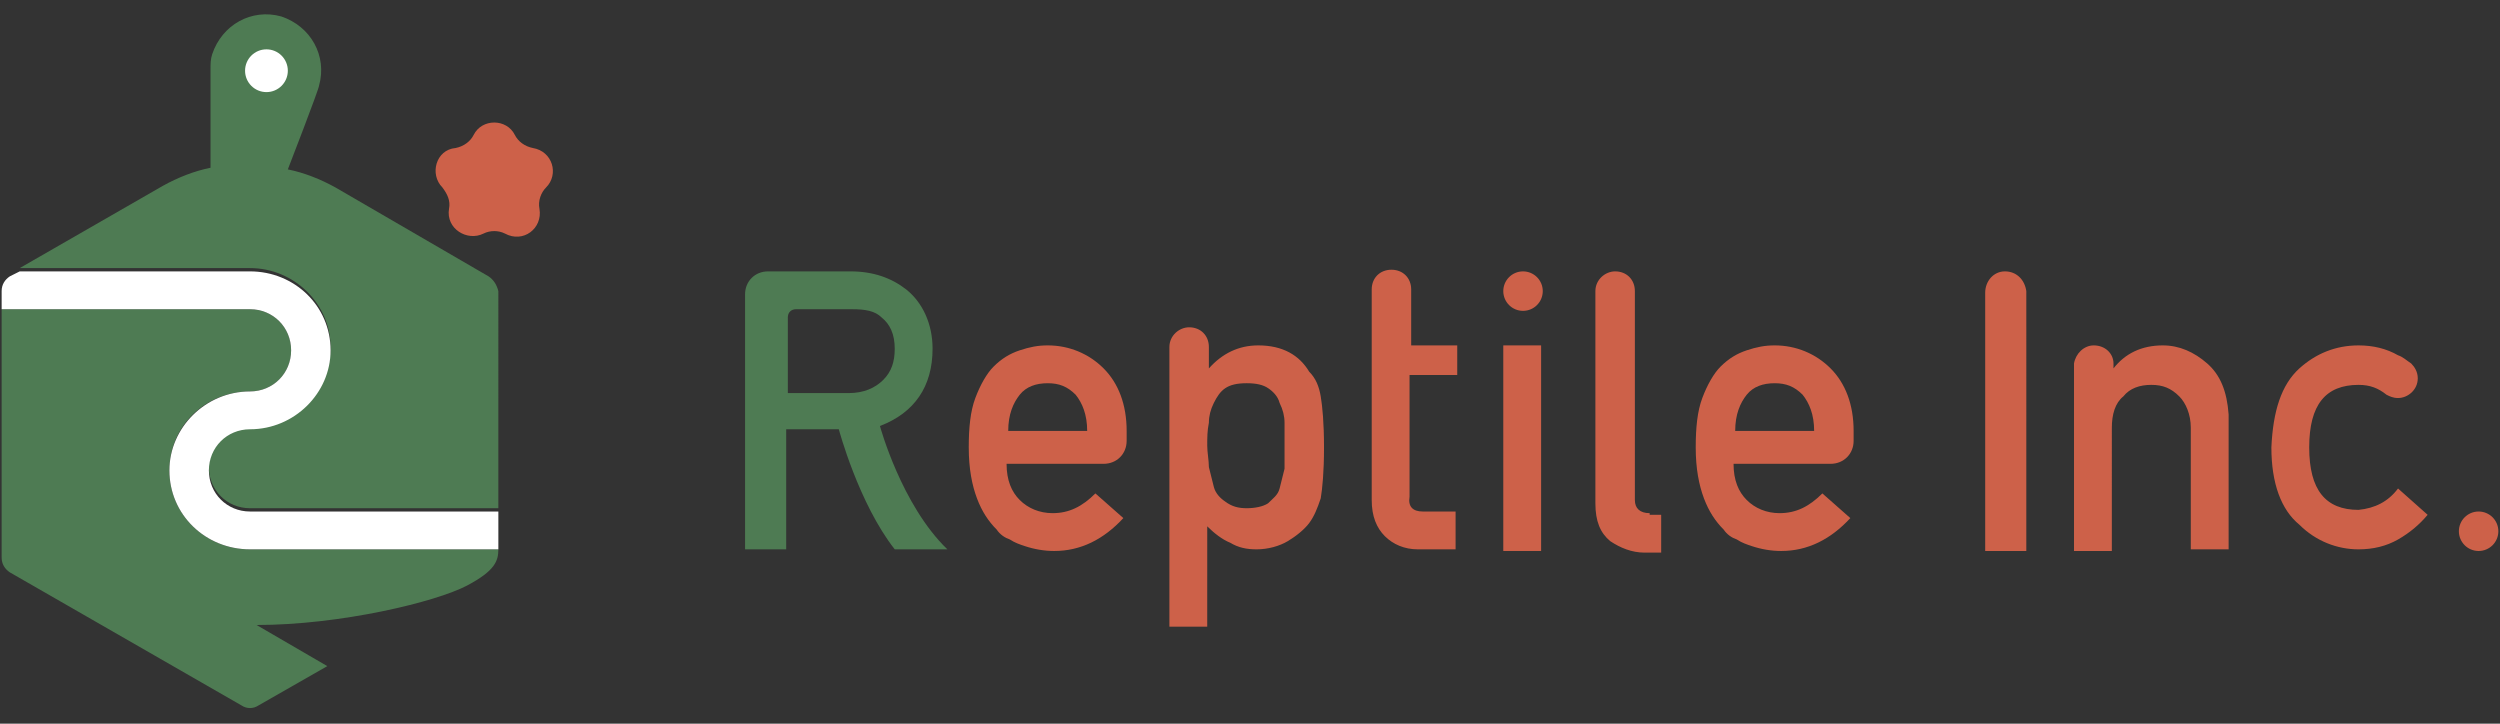 <svg id="レイヤー_1" xmlns="http://www.w3.org/2000/svg" width="152" height="44" viewBox="0 0 152 44"><rect x="0" y="0" width="152" height="44" fill="#333333" stroke="none"/><style>.st0{fill:#4e7b53}.st1{fill:#cd6149}.st2{fill:#fff}</style><path class="st0" d="M45.3 17.9c0-.8.6-1.4 1.4-1.4h5c1.4 0 2.5.4 3.4 1.1 1 .8 1.6 2.1 1.6 3.6 0 2.3-1.1 3.9-3.2 4.7 0 0 1.3 4.8 4.1 7.5h-3.2c-2.2-2.8-3.4-7.3-3.4-7.3h-3.2v7.3h-2.5V17.9zm2.5 6h3.8c.9 0 1.6-.3 2.1-.8s.7-1.1.7-1.9c0-.9-.3-1.5-.8-1.9-.4-.4-1-.5-1.8-.5h-3.4c-.3 0-.5.2-.5.5v4.6z"/><path class="st1" d="M61.2 28.2c0 1 .3 1.7.8 2.2.5.5 1.2.8 2 .8 1 0 1.8-.4 2.6-1.2l1.7 1.5c-1.2 1.3-2.6 2-4.2 2-.6 0-1.2-.1-1.8-.3-.3-.1-.6-.2-.9-.4-.3-.1-.6-.3-.8-.6-.5-.5-.9-1.1-1.2-1.9-.3-.8-.5-1.8-.5-3.1 0-1.2.1-2.2.4-3 .3-.8.7-1.5 1.1-1.9.5-.5 1-.8 1.6-1 .6-.2 1.1-.3 1.7-.3 1.3 0 2.5.5 3.4 1.4.9.9 1.4 2.2 1.4 3.8v.6c0 .8-.6 1.4-1.4 1.4h-5.9zm4.9-2c0-1-.3-1.7-.7-2.2-.5-.5-1-.7-1.7-.7s-1.3.2-1.7.7c-.4.5-.7 1.2-.7 2.2h4.8zM105.4 28.2c0 1 .3 1.7.8 2.2.5.5 1.2.8 2 .8 1 0 1.8-.4 2.6-1.2l1.7 1.5c-1.2 1.3-2.6 2-4.2 2-.6 0-1.2-.1-1.8-.3-.3-.1-.6-.2-.9-.4-.3-.1-.6-.3-.8-.6-.5-.5-.9-1.1-1.2-1.9-.3-.8-.5-1.8-.5-3.1 0-1.2.1-2.2.4-3 .3-.8.7-1.5 1.1-1.9.5-.5 1-.8 1.6-1 .6-.2 1.1-.3 1.7-.3 1.3 0 2.5.5 3.4 1.4.9.9 1.4 2.2 1.4 3.8v.6c0 .8-.6 1.4-1.4 1.4h-5.9zm4.9-2c0-1-.3-1.7-.7-2.2-.5-.5-1-.7-1.7-.7s-1.3.2-1.7.7c-.4.5-.7 1.2-.7 2.2h4.8z"/><ellipse class="st1" cx="150.7" cy="32.3" rx="1.2" ry="1.2"/><path class="st1" d="M100.3 31.2c-.6 0-.9-.3-.9-.8V17.7c0-.7-.5-1.2-1.2-1.2-.6 0-1.2.5-1.2 1.2v12.9c0 1.1.3 1.8.9 2.3.6.4 1.3.7 2.1.7h1v-2.3h-.7zM121.9 16.5c-.7 0-1.2.6-1.2 1.3v15.7h2.5V17.7c-.1-.7-.6-1.2-1.3-1.2zM134.2 22.1c-.8-.7-1.7-1.1-2.7-1.1-1.3 0-2.3.5-3 1.4v-.3c0-.6-.5-1.1-1.2-1.1-.6 0-1.1.5-1.2 1.1v11.4h2.3V26c0-.8.2-1.5.7-1.9.4-.5 1-.7 1.7-.7s1.2.2 1.7.7c.4.4.7 1.1.7 1.9v7.4h2.3v-8.2c-.1-1.4-.5-2.4-1.3-3.1zM145.8 29.7c-.6.8-1.4 1.2-2.4 1.3-2 0-3-1.2-3-3.8 0-2.6 1-3.8 3-3.8.7 0 1.2.2 1.7.6.2.1.4.2.7.2.6 0 1.2-.5 1.2-1.2 0-.4-.2-.7-.4-.9-.3-.2-.5-.4-.8-.5-.7-.4-1.5-.6-2.4-.6-1.4 0-2.6.5-3.6 1.4-1.1 1-1.6 2.6-1.7 4.8 0 2.2.6 3.8 1.7 4.7 1 1 2.3 1.5 3.6 1.5.9 0 1.7-.2 2.4-.6.7-.4 1.3-.9 1.8-1.5l-1.8-1.6zM88.6 22.9V21h-2.8v-3.4c0-.7-.5-1.2-1.2-1.2s-1.2.5-1.2 1.2v12.8c0 1 .3 1.7.8 2.2.5.5 1.2.8 2 .8h2.3v-2.3h-2c-.6 0-.9-.3-.8-.9v-7.4h2.9zM80.3 24.1c-.1-.6-.3-1.1-.7-1.5-.6-1-1.6-1.6-3.1-1.6-1.2 0-2.2.5-3 1.4v-1.3c0-.7-.5-1.2-1.2-1.2-.6 0-1.2.5-1.2 1.2v17h2.3V32c.4.4.9.8 1.4 1 .5.3 1 .4 1.6.4.7 0 1.4-.2 1.9-.5s1-.7 1.3-1.1c.3-.4.5-.9.7-1.5.1-.6.2-1.6.2-3.1s-.1-2.5-.2-3.1zm-2.2 4.4l-.3 1.2c-.1.4-.4.6-.7.9-.3.2-.8.3-1.3.3s-.9-.1-1.3-.4c-.3-.2-.6-.5-.7-.9l-.3-1.2c0-.4-.1-.9-.1-1.3 0-.5 0-.9.1-1.4 0-.4.1-.8.3-1.2.2-.4.4-.7.7-.9.3-.2.7-.3 1.3-.3.6 0 1 .1 1.3.3.3.2.6.5.7.9.2.4.3.8.3 1.2v2.8z"/><g><path class="st1" d="M91.4 21h2.3v12.5h-2.3V21z"/><ellipse class="st1" cx="92.6" cy="17.7" rx="1.2" ry="1.2"/></g><g><path class="st0" d="M29.7 16.8l-9.3-5.4c-.9-.5-1.9-.9-2.9-1.1 0 0 1.9-4.9 1.9-5.1.5-1.8-.5-3.6-2.3-4.2-1.8-.5-3.6.5-4.2 2.3-.1.3-.1.6-.1.9v6c-1 .2-2 .6-2.9 1.1l-8.7 5h14c2.7 0 4.9 2.2 4.9 4.8 0 2.7-2.2 4.8-4.9 4.8-1.4 0-2.5 1.1-2.5 2.5s1.1 2.5 2.5 2.5h15.1V17.7c-.1-.4-.3-.7-.6-.9z"/><path class="st0" d="M10.3 28.6c0-2.7 2.2-4.8 4.9-4.8 1.4 0 2.5-1.1 2.5-2.5s-1.1-2.5-2.5-2.5H.1v15.1c0 .4.2.7.5.9l14.1 8.1c.3.2.7.2 1 0l4.2-2.4-4.3-2.5c5.1 0 10.9-1.4 12.8-2.4 1.7-.9 1.9-1.5 1.9-2.2H15.2c-2.7 0-4.9-2.1-4.9-4.8z"/><path class="st2" d="M30.2 31.1h-15c-1.4 0-2.5-1.1-2.5-2.5s1.1-2.5 2.5-2.5c2.7 0 4.9-2.2 4.9-4.8 0-2.7-2.2-4.8-4.9-4.8h-14l-.6.3c-.3.2-.5.5-.5.9v1.1h15.1c1.4 0 2.5 1.1 2.5 2.5s-1.1 2.5-2.5 2.5c-2.7 0-4.9 2.2-4.9 4.8 0 2.7 2.2 4.8 4.9 4.8h15.1v-2.3z"/><path class="st1" d="M31.3 8.2c.2.4.6.7 1.1.8 1.2.2 1.6 1.6.8 2.4-.3.3-.5.8-.4 1.3.2 1.2-1 2.1-2.1 1.5-.4-.2-.9-.2-1.3 0-1 .5-2.3-.3-2.1-1.5.1-.5-.1-.9-.4-1.3-.8-.8-.4-2.3.8-2.4.5-.1.9-.4 1.1-.8.5-1 2-1 2.5 0z"/><circle class="st2" cx="16.2" cy="4.3" r="1.3"/></g></svg>